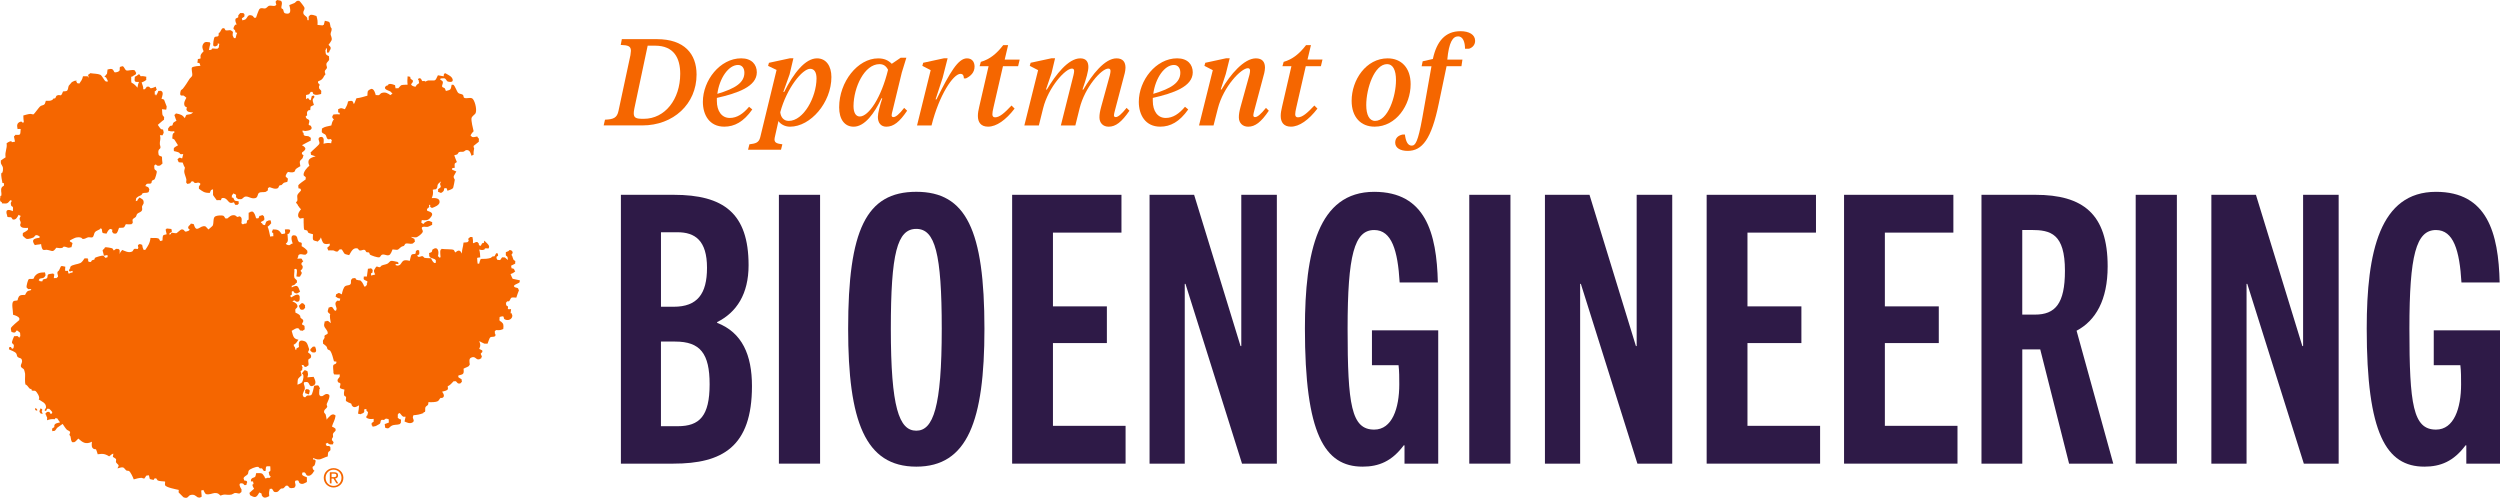 <?xml version="1.0" encoding="utf-8"?>
<!-- Generator: Adobe Adobe Illustrator 28.1.0, SVG Export Plug-In . SVG Version: 6.00 Build 0)  -->
<svg version="1.1" xmlns="http://www.w3.org/2000/svg" xmlns:xlink="http://www.w3.org/1999/xlink" x="0px" y="0px"
	 viewBox="0 0 880.86 175.41" style="enable-background:new 0 0 880.86 175.41;" xml:space="preserve">
<style type="text/css">
	.st0{fill:#F56600;}
	.st1{fill:#2E1A47;}
</style>
<g id="Text">
	<g>
		<g>
			<path class="st0" d="M213.17,42.17c2.9-0.13,4.24-0.56,4.76-3.12l4.2-19.62c0.09-0.56,0.17-1.21,0.17-1.52
				c0-1.65-1-1.99-3.59-2.08l0.39-2.04h12.34c9.7,0,13.99,5.2,13.99,12.47c0,10.39-8.18,17.93-19.1,17.93H212.7L213.17,42.17z
				 M228.2,16.1l-4.68,22.08c-0.17,0.78-0.22,1.39-0.22,1.73c0,1.6,0.82,1.95,3.2,1.95h0.35c7.45,0,12.82-6.89,12.82-15.85
				c0-5.54-2.21-9.92-8.88-9.92H228.2z"/>
			<path class="st0" d="M252.58,34.5v1.04c0,3.64,1.73,6.02,4.55,6.02c2.56,0,4.72-1.47,6.8-3.94l1.13,0.95
				c-3.07,4.37-6.28,6.06-9.87,6.06c-5.2,0-7.54-4.11-7.54-8.75c0-7.58,6.06-15.33,13.51-15.33c3.72,0,5.5,2.21,5.5,4.94
				C266.65,30.52,259.81,32.86,252.58,34.5z M252.75,33.07c6.41-1.91,9.53-3.98,9.53-7.45c0-1.52-0.74-2.73-2.25-2.73
				C256.69,22.9,253.49,27.53,252.75,33.07z"/>
			<path class="st0" d="M276.31,32.38c3.29-6.58,7.41-11.82,11.56-11.82c3.2,0,5.07,2.68,5.07,6.58c0,8.96-7.32,17.5-14.59,17.5
				c-1.86,0-3.38-0.95-4.07-1.99l-1.17,5.2c-0.13,0.52-0.22,1-0.22,1.34c0.04,1.26,1.17,1.43,2.77,1.65l-0.48,1.91h-11.61l0.48-1.91
				c2.04-0.26,3.33-0.48,3.81-2.47l5.76-23.73l-2.99-1.43l0.3-1.08l7.41-1.6h1.21l-1.34,5.67l-2.21,6.19H276.31z M274.92,39.53
				c0.17,1.78,1.21,3.07,2.99,3.07c5.2,0,9.74-8.31,9.79-14.94c0-2.25-0.82-3.42-2.25-3.42C282.72,24.24,277.22,31,274.92,39.53z"/>
			<path class="st0" d="M317.36,20.34h1.99l-1.6,5.2l-3.2,13.21c-0.22,0.82-0.39,1.52-0.39,1.86c0,0.43,0.22,0.65,0.61,0.65
				c0.82,0,2.04-0.95,3.81-3.25l1.04,1c-2.68,3.98-4.81,5.63-7.32,5.63c-1.95,0-2.99-1.39-2.99-3.46c0-1.34,0.78-4.24,1.56-6.54
				h-0.3c-2.42,5.24-5.89,10-9.79,10c-3.16,0-5.11-2.56-5.11-6.84c0-8.96,6.54-17.23,13.73-17.23c2.17,0,3.59,0.69,4.81,1.91
				L317.36,20.34z M312.9,24.59c-0.69-1.34-1.6-1.99-3.03-1.99c-5.28,0-9.09,8.14-9.14,14.77c0,2.21,0.74,3.68,2.21,3.68
				C306.06,41.04,310.52,34.42,312.9,24.59z"/>
			<path class="st0" d="M329.96,35.02c4.76-9.53,7.62-14.46,10.74-14.46c1.91,0,2.68,1.39,2.68,2.9c0,2.08-1.39,3.38-3.03,4.16
				h-0.74c0-0.82-0.22-1.6-1.21-1.6c-2.51,0-7.53,7.49-10.18,18.19h-5.11l4.81-19.49l-2.94-1.52l0.3-1.08l7.4-1.6h1.21l-1.78,6.97
				l-2.47,7.53H329.96z"/>
			<path class="st0" d="M350.05,37.84c-0.26,1.13-0.39,1.82-0.39,2.42c0,0.65,0.26,1.08,0.95,1.08c1.52,0,3.2-1.39,5.8-4.16
				l1.08,1.08c-3.07,4.03-6.41,6.37-9.35,6.37c-2.56,0-3.59-1.6-3.59-3.77c0-1.04,0.17-1.99,0.48-3.29l3.29-14.25h-3.16l0.43-1.52
				c3.16-0.91,5.59-2.9,7.88-5.89h1.73L354,20.99h5.28l-0.56,2.34h-5.33L350.05,37.84z"/>
			<path class="st0" d="M381.71,31.56c3.07-5.24,7.54-11,11.69-11c2.25,0,3.16,1.3,3.16,3.29c0,0.56-0.13,1.39-0.26,1.91
				l-3.42,12.99c-0.22,0.82-0.39,1.52-0.39,1.86c0,0.43,0.22,0.65,0.61,0.65c0.82,0,1.99-0.95,3.85-3.25l1,1
				c-2.73,3.98-4.85,5.63-7.32,5.63c-1.99,0-3.25-1.34-3.25-3.29c0-1.04,0.17-2.12,0.61-3.72l3.07-11.17
				c0.13-0.56,0.22-1.08,0.22-1.43c0-0.56-0.22-0.87-0.78-0.87c-2.43,0-8.27,6.63-10.09,13.94l-1.52,6.11h-5.11l4.46-17.75
				c0.13-0.56,0.22-1.08,0.22-1.43c0-0.56-0.22-0.87-0.78-0.87c-2.34,0-8.31,6.63-10.13,13.94l-1.52,6.11h-5.11l4.85-19.49
				l-2.94-1.52l0.3-1.08l7.41-1.6h1.21l-1.26,5.28l-1.95,5.76h0.3c3.12-5.24,7.58-11,11.78-11c2.17,0,2.86,1.34,2.86,3.03
				c0,1.43-0.69,3.98-2.08,7.97H381.71z"/>
			<path class="st0" d="M406.18,34.5v1.04c0,3.64,1.73,6.02,4.55,6.02c2.55,0,4.72-1.47,6.8-3.94l1.13,0.95
				c-3.08,4.37-6.28,6.06-9.87,6.06c-5.2,0-7.54-4.11-7.54-8.75c0-7.58,6.06-15.33,13.51-15.33c3.72,0,5.5,2.21,5.5,4.94
				C420.25,30.52,413.41,32.86,406.18,34.5z M406.35,33.07c6.41-1.91,9.53-3.98,9.53-7.45c0-1.52-0.74-2.73-2.25-2.73
				C410.29,22.9,407.08,27.53,406.35,33.07z"/>
			<path class="st0" d="M431.9,26.06l-1.78,5.46h0.3c3.03-5.24,7.92-10.96,12.08-10.96c2.29,0,3.21,1.3,3.21,3.29
				c0,0.56-0.13,1.34-0.26,1.91l-3.46,12.99c-0.22,0.82-0.39,1.52-0.39,1.86c0,0.43,0.22,0.65,0.61,0.65c0.82,0,1.99-0.95,3.85-3.25
				l1,1c-2.68,3.98-4.81,5.63-7.27,5.63c-1.99,0-3.29-1.34-3.29-3.29c0-1.04,0.17-2.12,0.61-3.72l3.12-11.26
				c0.13-0.56,0.22-1.08,0.22-1.43c0-0.61-0.22-0.91-0.78-0.91c-2.34,0-8.58,6.41-10.57,14.2l-1.52,5.98h-5.11l4.85-19.49
				l-2.95-1.52l0.3-1.08l7.4-1.6h1.21L431.9,26.06z"/>
			<path class="st0" d="M456.75,37.84c-0.26,1.13-0.39,1.82-0.39,2.42c0,0.65,0.26,1.08,0.95,1.08c1.52,0,3.2-1.39,5.8-4.16
				l1.08,1.08c-3.08,4.03-6.41,6.37-9.35,6.37c-2.55,0-3.59-1.6-3.59-3.77c0-1.04,0.17-1.99,0.48-3.29l3.29-14.25h-3.16l0.43-1.52
				c3.16-0.91,5.59-2.9,7.88-5.89h1.73l-1.21,5.07h5.28l-0.56,2.34h-5.33L456.75,37.84z"/>
			<path class="st0" d="M476.24,35.54c0-7.45,5.15-14.98,12.69-14.98c4.81,0,8.1,3.33,8.1,9.09c0,7.45-5.15,14.98-12.69,14.98
				C479.53,44.64,476.24,41.3,476.24,35.54z M491.87,28.22c0-3.51-1.08-5.63-3.12-5.63c-4.5,0-7.36,8.57-7.36,14.42
				c0,3.46,1.08,5.59,3.12,5.59C489.01,42.6,491.87,34.03,491.87,28.22z"/>
			<path class="st0" d="M501.27,21.6l3.59-0.82c1.34-6.19,4.33-9.79,9.74-9.79c3.03,0,5.15,1.21,5.15,3.38
				c0,1.34-0.82,2.38-2.17,2.81h-1.39c0-2.38-0.74-4.37-2.43-4.37c-1.86,0-3.25,2.04-3.81,8.18h5.33l-0.35,2.34h-5.24l-2.73,13.08
				c-2.6,12.65-5.85,16.76-11,16.76c-2.6,0-4.37-1.08-4.37-2.9s1.3-2.6,2.6-2.86h0.82c0.3,2.38,1,3.9,2.38,3.9
				c1.3,0,2.21-1.21,3.77-9.87l3.21-18.1h-3.46L501.27,21.6z"/>
		</g>
	</g>
	<g>
		<path class="st1" d="M218.77,163.36V68.64h18.6c17.55,0,26.39,6.46,26.39,24.8c0,10.16-4.22,16.62-11.08,20.05v0.26
			c8.84,3.43,12.27,11.35,12.27,22.3c0,21.37-10.42,27.31-27.7,27.31H218.77z M237.37,108.08c8.31,0,11.74-4.49,11.74-13.72
			c0-9.63-4.22-12.53-10.42-12.53h-5.8v26.25H237.37z M238.82,150.17c7.65,0,11.21-3.56,11.21-14.78c0-10.82-3.3-15.04-12.14-15.04
			h-5.01v29.82H238.82z"/>
		<path class="st1" d="M274.44,163.36V68.64h14.51v94.72H274.44z"/>
		<path class="st1" d="M298.84,115.87c0-34.83,6.33-48.29,24.01-48.29c17.55,0,24.01,13.46,24.01,48.29
			c0,32.45-5.94,48.55-24.01,48.55C304.78,164.42,298.84,148.32,298.84,115.87z M331.82,115.87c0-26.65-2.37-35.22-8.97-35.22
			c-6.73,0-8.97,8.58-8.97,35.22c0,27.71,2.9,35.88,8.97,35.88C328.79,151.75,331.82,143.57,331.82,115.87z"/>
		<path class="st1" d="M356.62,163.36V68.64h38.52v13.32H371v25.99h19v12.93h-19v29.16h25.59v13.32H356.62z"/>
		<path class="st1" d="M437.62,163.36l-19.92-63.33h-0.26v63.33h-12.4V68.64h15.7l16.36,53.3h0.26v-53.3h12.53v94.72H437.62z"/>
		<path class="st1" d="M494.87,163.36v-6.46h-0.26c-4.22,5.67-8.84,7.52-14.51,7.52c-13.46,0-20.32-11.61-20.32-48.68
			c0-27.04,4.62-48.15,24.41-48.15c18.07,0,22.03,14.51,22.43,31.93h-13.46c-0.66-11.21-2.77-18.47-8.97-18.47
			c-6.99,0-9.37,8.84-9.37,34.7c0,26.91,1.32,35.62,9.37,35.62c6.33,0,8.84-7.52,8.84-15.96c0-2.11,0-4.75-0.26-6.73h-9.37V116.4
			h23.35v46.97H494.87z"/>
		<path class="st1" d="M517.69,163.36V68.64h14.51v94.72H517.69z"/>
		<path class="st1" d="M576.93,163.36l-19.92-63.33h-0.26v63.33h-12.4V68.64h15.7l16.36,53.3h0.26v-53.3h12.53v94.72H576.93z"/>
		<path class="st1" d="M601.33,163.36V68.64h38.52v13.32h-24.14v25.99h19v12.93h-19v29.16h25.59v13.32H601.33z"/>
		<path class="st1" d="M649.74,163.36V68.64h38.52v13.32h-24.14v25.99h19v12.93h-19v29.16h25.59v13.32H649.74z"/>
		<path class="st1" d="M729.03,163.36l-10.16-40.24h-6.33v40.24h-14.38V68.64h19c16.75,0,25.46,6.73,25.46,25.2
			c0,11.87-4.22,19.13-10.95,22.69l12.93,46.83H729.03z M717.02,110.85c7.12,0,10.55-3.83,10.55-15.44
			c0-13.06-5.01-14.38-11.87-14.38h-3.17v29.82H717.02z"/>
		<path class="st1" d="M752.5,163.36V68.64h14.51v94.72H752.5z"/>
		<path class="st1" d="M811.74,163.36l-19.92-63.33h-0.26v63.33h-12.4V68.64h15.7l16.36,53.3h0.26v-53.3h12.53v94.72H811.74z"/>
		<path class="st1" d="M868.99,163.36v-6.46h-0.26c-4.22,5.67-8.84,7.52-14.51,7.52c-13.46,0-20.32-11.61-20.32-48.68
			c0-27.04,4.62-48.15,24.41-48.15c18.07,0,22.03,14.51,22.43,31.93h-13.46c-0.66-11.21-2.77-18.47-8.97-18.47
			c-6.99,0-9.37,8.84-9.37,34.7c0,26.91,1.32,35.62,9.37,35.62c6.33,0,8.84-7.52,8.84-15.96c0-2.11,0-4.75-0.26-6.73h-9.37V116.4
			h23.35v46.97H868.99z"/>
	</g>
</g>
<g id="Academic_Seal">
</g>
<g id="Paw">
	<g id="Paw_x5F_RGB_x5F__x5F_Orange_1_">
		<g>
			<g>
				<path class="st0" d="M14.3,143.86c0.03,0.1,0.52,0.26,0.55,0.37c0.1,0.33-0.01,0.46-0.18,0.55c0,0,0.31,0.89,0.37,1.1
					c-0.27-0.19-0.41-0.09-0.74-0.18c-0.05-0.24-0.35-0.41-0.37-0.55C13.83,144.63,14.24,144.19,14.3,143.86 M12.64,143.86
					c0.27,0.07,1.01,1.04,0,0.74C12.39,144.53,12.13,143.72,12.64,143.86 M105.85,142.76c0.01,0.06-0.14,0.64-0.18,0.92
					c1.25,0.98,3.23,2.23,2.03-0.74C106.91,142.83,106.55,142.86,105.85,142.76 M110.64,141.65c-0.72,0.69-1.22,1.4-1.84,2.21
					c0-0.01,0.37-0.37,0.37-0.37c0.66-0.22,1.15-0.33,2.21-0.37c-0.1-0.59-0.12-0.79-0.18-1.47
					C111.16,141.65,110.64,141.66,110.64,141.65 M107.51,137.42c0.08,0.32,0,0.77,0,1.11c1.82,0.46,1.15,0.93,1.66-0.92
					c-0.17-0.13-0.31-0.12-0.37-0.37c-0.31-0.09-0.5-0.03-0.74-0.18C108.02,137.15,107.62,137.33,107.51,137.42 M109.35,123.05
					c0.06,0.08,0,0.46,0,0.55c0.2,0.09,0.56,0.51,0.74,0.55c1.97,0.44,1.17-1.42,0.92-2.03c-0.16,0-0.6,0.07-0.74,0
					C110.04,122.42,109.57,122.74,109.35,123.05 M105.3,107.76c0.31,0.67,0.3,1.74,1.66,1.29c0.13-0.05,0.35-0.46,0.55-0.55
					c0-0.26-0.09-0.68,0-0.92c-0.17-0.13-0.61-0.68-0.74-0.74c-0.2-0.08-0.37,0.11-0.55,0C105.96,107.14,105.56,107.44,105.3,107.76
					 M130.9,99.1c0.56,1.03,1.1,1.69,1.29,3.13c0.18,0.03,0.46,0.35,0.55,0.37c1.03,0.19,1.69-0.55,2.21,0.74
					c0.31,0.77-0.05,2.18,0.92,1.66c0.28-0.15,0.32-1.67,0.37-2.03c-1.27-0.33-2.16-0.88-2.95-1.66c0.05-0.14,0.19-0.54,0.18-0.55
					C133.32,100.54,131.27,99.33,130.9,99.1 M95.16,95.97v0.37c-0.02-0.09-0.24,0.66-0.18,0.92c0.06,0.3,0.54,0.92,0.74,1.29h0.37
					c0.1,0.09,0.24,0.51,0.37,0.55c0.2,0.07,0.54-0.09,0.74,0c0.05-0.11,0.55-0.74,0.55-0.74c0.06-0.45-0.33-0.38-0.37-0.55
					c-0.12-0.45,0.22-0.71,0.18-0.92C97.49,96.54,96.03,95.57,95.16,95.97 M164.43,91.92c-0.1,0.2-0.51,0.41-0.55,0.55
					c-0.16,0.46-0.13,1.12-0.18,1.47c-0.63,0.21-1.26,0.49-1.84,0.74c0.47,0.75,0.69,1.42,1.47,1.84c3.33,1.8,1.67-2.83,1.47-4.61
					H164.43z M102.16,89.89c-0.05,0.14-0.44,0.46-0.55,0.55c0.42,0.85,0.58,1.92,1.84,1.47c0.36-0.13,0.31-0.55,0.55-0.74
					c-0.18-0.12-0.36,0.08-0.55,0c-0.44-0.17-0.5-1.15-0.92-1.29H102.16z M104.19,87.5c-0.09,0.24-0.33,0.25-0.55,0.37
					c0.16,0.41,0.11,0.74,0.18,1.11c0.3,0.03,0.18,0.22,0.37,0.37c0.09-0.08,0.61,0,0.74,0c-0.1-0.75-0.09-1.16-0.18-1.84
					C104.71,87.5,104.19,87.5,104.19,87.5 M164.98,84.18c-0.01,0.01,0.13,0.53,0.18,0.74c-0.2,0.04-0.29,0.34-0.37,0.37
					c-0.48,0.16-1.12,0.12-1.47,0.18c-0.14,1.72-0.63,2.5-0.55,3.87c-0.74-1.38-1.26-1.27-2.39-0.37c-0.18-0.22-0.31-0.79-0.55-0.92
					c-0.59-0.33-3.22-0.16-4.24-0.37c-0.04,0.2-0.34,0.29-0.37,0.37c-0.24,0.67,0,1.85,0,2.58c-0.03,0.01-0.37,0.18-0.37,0.18
					c-0.13-0.28-0.35-0.37-0.55-0.55c0.48-1.58,0.05-3.68-1.84-2.39c-0.24,0.15-0.17,0.73-0.37,0.92c-0.18,0.17-0.73,0.28-0.92,0.37
					c0.13,0.51-0.05,0.86,0.18,1.29c0.36,0.65,1.95,0.55,2.21,1.29c0.11,0.31-0.12,0.6,0,0.92c-0.06,0-0.51-0.04-0.55,0
					c-0.58-0.52-0.78-0.86-1.11-1.66c-0.62-0.09-1.65,0.03-2.39-0.18c-0.06-0.02-0.44-0.54-0.55-0.55c-0.7-0.12-0.94,0.43-1.66,0.18
					c-0.08-0.03-0.18-0.33-0.37-0.37c0.97-0.55,0.89-0.46,0.74-1.84l-0.55-0.18c-0.15,0.22-0.43,0.18-0.55,0.37
					c-0.11,0.16-0.05,0.81-0.18,0.92c-0.44,0.35-1.09-0.07-1.47,0.55c-0.16,0.25-0.48,1.74-0.55,2.03
					c-3.56-1.05-2.24,1.65-4.42,1.66c0,0-0.46-0.17-0.55-0.18v-0.37c0.25-0.09,0.66,0,0.92,0c-0.09-0.06,0.16-0.32,0.18-0.37
					c-0.18-0.15-0.28-0.1-0.37-0.37c-0.74-0.14-1.86-0.47-2.39-0.37c-0.35,0.06-0.82,0.75-1.11,0.92c-0.69,0.4-1.43,0.37-2.21,0.74
					c-0.14,0.06-0.37,0.51-0.55,0.55c-0.62,0.11-0.77-0.36-1.29-0.18c-0.06,0.02-0.32,0.48-0.37,0.55c-0.66,0.84-0.51,1.24,0,2.21
					c-0.43,0.1-0.84,0.2-1.47,0.37c0.09-0.2-0.07-0.54,0-0.74c0.02-0.06,0.48-0.32,0.55-0.37c-0.12-0.32,0.11-0.61,0-0.92
					c-0.04-0.11-0.47-0.37-0.55-0.55c-0.37,0.16-0.79,0.12-1.1,0.18c-0.09,0.74-0.29,2.02-0.37,2.76c-0.57,0-0.52-0.08-1.11,0
					c0.09,0.26-0.1,0.66,0,0.92c0.1,0.29,1,0.57,1.29,0.74c-0.01,0.03-0.07,1.03-0.18,0.74c-0.12,0.19,0.07,0.34,0,0.55
					c-0.04,0.1-0.45,0.38-0.55,0.55h-0.37c-0.28-0.59-0.4-1.02-0.74-1.47c-0.83-1.1-0.68-0.45-2.03-0.92
					c-0.06-0.02-0.32-0.54-0.37-0.55c-0.32-0.11-0.61,0.11-0.92,0c-0.1,0.2-0.51,0.42-0.55,0.55c-0.18,0.53,0.04,1.07-0.18,1.47
					c-0.37,0.64-1.25,0.39-1.84,0.74c-0.72,0.41-1.09,2.03-1.29,2.95c-1.47-0.69-0.57-0.69-2.03,0c0.06,0.32-0.09,0.42-0.18,0.74
					c0.77,0.55,0.78,0.6,1.66,0.74c-0.06,0.02-0.04,0.67-0.18,0.74c-0.22,0.09-0.68,0-0.92,0c-0.1,0.21-0.51,0.54-0.55,0.74
					c-0.17,0.74,0.33,1.51,0.37,2.03c0.02,0.37-0.2,0.55-0.18,0.74h-0.37c-0.39-0.13-0.73-1.18-1.11-1.29
					c-0.59-0.17-0.65,0.2-1.11,0.18c-0.47,1.59-0.6,1.46,0.55,2.39c-0.37,0.33,0.08,2.41,0.19,3.13c-0.28-0.27-0.64-0.47-0.92-0.74
					c0.38,0-1.01-0.15-0.55,0c-0.21,0.18-0.53,0-0.74,0.18v0.37c-0.58,1.66,0.52,1.86,1.1,3.32c-0.06,0.06,0.03,0.47,0,0.55
					c-0.09,0.22-0.98,0.48-1.1,0.74c-0.09,0.17,0.03,0.55,0,0.74c-0.03,0.17-0.54,0.86-0.55,0.92c-0.09,0.35,0.08,0.75,0,1.11
					c0.33,0.29,1.04,0.74,1.29,1.11c0.2,0.3,0.13,0.68,0.37,0.92c0.26,0.26,0.7,0.25,0.92,0.55c0.55,0.75,1.02,2.66,1.29,3.68
					c0.27,0.06,0.65,0.02,0.92,0.18c-0.08,0.07-0.13,0.47-0.18,0.55c-0.17,0.24-0.79,0.32-0.92,0.55c-0.33,0.57,0.06,2.01,0,2.95
					c0.34,0.14,0.09,0.01,0.18,0.37c0.74,0.02,1.15,0.13,2.03,0c-0.08,0.2,0.05,0.52,0,0.74c-0.16,0.58-1.24,1.01-0.55,2.03
					c0.1,0.15,0.69,0.2,0.74,0.37c0.26,0.88-0.62,1.36,0.18,1.84c0.22,0.13,1.02,0.32,1.29,0.37c-0.07,0.66-0.38,1.53,0,2.21
					c0.06,0.11,0.52,0.25,0.55,0.37c0.12,0.43-0.17,1.06,0,1.47c0.04,0.1,0.27,0.09,0.37,0.19c0.49,0.44,0.97,0.37,1.47,0.74
					c0.18,0.13,0.05,0.34,0.18,0.55c0.72,1.17,1.7,0.51,2.58,0c-0.1,1.28-0.15,1.76-0.37,2.95c0.13,0.03,1.11,0.27,0.92,0.18
					c0.51-0.33,1.09-0.22,1.29-0.92c0.05-0.2-0.1-0.57,0-0.74c0.09-0.17,0.67-0.07,0.74-0.18c0.07,0.15-0.04,0.4,0,0.55
					c0.03,0.12,0.54,0.5,0.55,0.55c0.06,0.29-0.25,1.06-0.18,1.11c-0.12,0.03-0.34,0.31-0.37,0.37c0.03,0.03,0,0.5,0,0.55
					c0.91,0.4,1.16,0.52,2.58,0.37c0,0.11-0.07,0.87,0,0.92c-0.15,0.22-0.52,0.37-0.74,0.55c0.06,0.17,0,0.55,0,0.74
					c0.27,0.1,0.24,0.3,0.37,0.55c1.01-0.19,1.07-0.17,1.66-0.55c0.17-0.12,0.8-0.39,0.92-0.55c0.32-0.47,0.07-1.01,0.55-1.29
					c0.23-0.14,0.65,0.07,0.92,0l0.37-0.37c0.96-0.22,0.61,0.07,1.29,0.18c-0.1,0.3,0,0.78,0,1.11c-0.51,0.18-1.05,0.37-1.47,0.55
					c0.03,0.3,0.18,1.29,0.18,1.29c0.29,0.04,0.58,0.29,1.1,0.18c0.25-0.05,0.67-0.59,0.92-0.74c1.15-0.73,1.81-0.29,3.13-0.74
					c0.07-0.03,0.17-0.33,0.37-0.37c-0.08-0.41,0.17-0.93,0-1.29h-0.18c-0.33,0-0.67-0.42-0.92-0.55c0-0.34,0.07-0.78,0-1.1
					c0.17-0.14,0.26-0.55,0.55-0.55h0.18c0.35,0.33,0.78,1.15,1.29,1.29c0.21,0.05,0.53-0.08,0.74,0c-0.22,0.67-0.15,0.93-0.37,1.66
					c0.66,0.29,1.77,0.9,2.76,0.37c0.89-0.49,0.27-1.2,0.18-1.66c-0.08-0.48,0.21-0.68,0.18-0.92c1.23-0.07,2.27-0.26,3.5-0.74
					c0.06-0.03,0.13-0.36,0.18-0.37h0.37c0.27-0.45-0.02-1.06,0.18-1.66c0.13-0.4,0.75-0.6,0.92-0.92c0.19-0.37,0.02-0.56,0.18-0.92
					c0.79,0.03,2.48,0.11,3.32-0.37c0.37-0.22,0.57-0.85,0.92-1.1c0.16-0.13,0.36,0.07,0.55,0c1.2-0.47,0.39-1.66,0-2.21
					c0.64-0.17,1.83-0.35,2.03-0.92c0.1-0.3-0.14-0.85,0-1.1h0.18c0.74-0.37,1.26-1.11,1.84-1.66c0.19,0.09,0.53-0.08,0.74,0
					c0.45,0.16,0.55,1.1,1.66,0.74c0.13-0.05,0.35-0.46,0.55-0.55c-0.17-0.28-0.01-0.68-0.18-0.92c-0.09-0.12-1.02-0.51-1.11-0.74
					c-0.08-0.2,0.12-0.37,0-0.55c1.73-0.45,2.06-0.37,1.84-2.39c0.62-0.39,1.23-0.49,1.84-0.92c0.19-0.14,0.15-0.41,0.37-0.55
					c-0.13-0.86-0.36-2.01,0.37-2.39c1.35-0.72,1.77,0.43,2.39,0.55c0.77,0.15,0.86-0.29,1.29-0.37c-0.05-0.44,0.22-0.3,0.18-0.74
					c-0.02-0.17-0.41-0.59-0.37-0.92c0.01-0.09,0.54-0.52,0.55-0.55c0.08-0.22-0.1-0.35,0-0.55c-0.29-0.14-0.79-0.38-1.1-0.55
					c0.54-1.16,0.47-1.56,0-2.76c0.6,0.33,1.19,0.65,1.84,0.92c-0.05,0.01,0.93,0.02,1.1,0c0.14-0.32,0.7-2.06,0.92-2.21
					c0.47-0.34,1.16-0.07,1.66-0.37c0.39-0.24,0.16-1.04,0-0.92c0.08-0.3-0.1-0.64,0-0.92c0.02-0.08,0.33-0.18,0.37-0.37
					c1.45,0.11,1.67,0,2.58-0.37c0.15-1.32,0.16-1.88-0.74-2.58c-0.09-0.07-0.52-0.26-0.55-0.37c-0.14-0.4,0.06-0.87,0-1.29
					c0.29-0.09,0.3,0.15,0.37-0.19c0.3,0.13,0.61-0.14,0.92,0c0.24,0.1,0.16,0.78,0.37,0.92c1.08,0.74,2.46,0.23,2.76-0.74
					c0.22-0.71-0.1-0.7-0.18-1.29h-0.37l0.18-1.47c-0.66,0.05-0.76,0.03-1.1,0c-0.12-0.32,0.11-0.61,0-0.92
					c-0.05-0.12-0.48-0.26-0.55-0.37c-0.2-0.32-0.02-0.57-0.18-0.92c0.2-0.11,0.33-0.5,0.55-0.55c0.12-0.04,0.43,0.08,0.55,0
					c0.34-0.25,0.54-1.16,0.92-1.29c0.41-0.16,1.21,0.02,1.66,0c0.29-1,0.62-1.79,0.92-2.58c-0.14-0.09-0.2-0.64-0.37-0.74
					c-0.36-0.21-0.83-0.19-1.11-0.37c-1.08-0.69,1.21-1.23,1.66-1.66c0.17-0.17,0-0.56,0.18-0.74c-0.2-0.05-2.5-0.51-2.58-0.55
					c-0.1-0.06-0.63-1.44-0.74-1.66c0.92-0.3,1.04-0.5,1.66-0.92c-0.27-0.24-0.25-0.7-0.55-0.92c-0.26-0.2-0.42-0.09-0.74-0.18
					c0.01-0.03-0.14-0.67-0.18-0.92c0.58-0.27,0.99-0.46,1.47-0.74c-0.1-0.27,0.09-0.66,0-0.92c-0.05-0.12-0.48-0.26-0.55-0.37
					c-0.25-0.4-0.4-1.1-0.55-1.47c-0.1,0.31-0.18-0.55-0.18-0.55c0.79-0.46,0.21-1.54-0.74-1.47l-0.37,0.37
					c-0.35,0.17-0.61,0.23-0.92,0.37c-0.01,0.03-0.02,1.2,0,1.11c0.11,0.23,0.47,0.37,0.55,0.55c0.18,0.39,0.07,0.76,0.18,1.1
					c-0.41-0.36-0.73-0.55-1.1-0.92c-0.32,0.11-0.61-0.12-0.92,0c-0.23,0.08-0.51,0.84-0.74,0.92c-0.32,0.11-0.61-0.12-0.92,0
					c-0.02-0.04-0.18-0.37-0.18-0.37c-0.09,0.28-0.18-0.7-0.18-0.74c0.04-0.04,0.54-0.33,0.55-0.37c0.13-0.47-0.22-0.7-0.18-0.92
					h-0.37c-0.25,0.08-0.48,0.93-0.74,1.11c-0.13,0.08-0.43-0.04-0.55,0c-0.13,0.03-0.6,0.51-0.74,0.55
					c-1.11,0.35-2.11,0.37-3.5,0.37c-0.33,0.68-0.31,0.66-0.55,1.66c-0.03,0-0.55-0.01-0.55,0c-0.04-0.44-0.18-1.32-0.18-2.03
					c0.41-0.14,0.57-0.09,1.1-0.18c-0.06-0.83-0.06-1.82-0.37-2.76c0.87,0.16,0.96,0.28,1.84,0l0.18-0.37c0.32-0.13,0.95,0,1.29,0
					c-0.03-0.17,0.25-0.36,0.18-0.74c-0.14-0.77-1.21-1.47-1.66-2.03c-0.2,0.27,0.01,0.46-0.18,0.74c-0.14,0.2-0.36,0.03-0.55,0.18
					c-0.22,0.16-0.38,0.7-0.55,0.92c-0.04-0.05-0.5-0.13-0.55-0.18c-0.16-0.16-0.12-0.49-0.18-0.74c-0.2-0.04-0.29-0.35-0.37-0.37
					c-0.69-0.24-1.06,0.24-1.47,0.37l-0.18-0.18c0.06-1.11-0.06-1.25-0.18-2.03c-0.14,0-0.62,0.07-0.74,0
					C165.57,83.68,165.08,83.88,164.98,84.18 M87.61,74.97c0.01,0.1,0,2.39,0,2.39c-0.09,0.14-0.47,0.22-0.55,0.37
					c-0.08,0.12-0.09,0.84-0.18,0.92c-0.28,0.22-0.46,0.1-0.92,0.18c0.23,0.12-0.44,0.22-0.55,0.18c-0.09-0.03-0.18-0.31-0.37-0.37
					c0.13-0.97,0.37-2.04-0.55-2.39c-0.37-0.14-0.43,0.26-0.92,0.18c-0.15-0.03-0.59-0.52-0.74-0.55c-1.46-0.32-2.08,0.66-2.76,1.11
					c-0.18-0.12-0.36,0.07-0.55,0c-0.28-0.11-0.48-0.8-0.74-0.92c-0.65-0.31-2.28-0.18-2.95,0.18c-0.88,0.47-0.41,2.45-0.92,3.32
					c-0.08,0.13-1.27,1.09-1.47,1.29c-0.21-0.2-0.9-1.05-1.1-1.11c-1.92-0.55-3.1,2.74-4.05-0.74c-0.1-0.01-0.71-0.28-1.11-0.18
					l-0.18,0.37c-0.61,0.39-1.12,1.19-0.18,1.66c0.16,0.07-0.26,0.2-0.18,0.37c-0.4,0.1-0.89,0.44-1.29,0.37
					c-0.47-0.1-0.42-0.91-1.47-0.74c-0.26,0.04-1.54,1.26-1.66,1.29c-0.41,0.09-1.27-0.12-1.84-0.18l-0.18,0.55
					c-1.46,0.38,0.12-0.75,0.37-0.92c-0.05-0.28-0.2-0.86-0.18-0.92c-0.74-0.11-0.96-0.08-1.66-0.18c-0.05,0.24-0.22,0.25-0.37,0.37
					c0.19,0.75,0.18,1.07,0.37,1.66c-0.47,0.21-1.09,0.11-1.29,0.55c-0.18,0.36-0.16,1.39-0.18,1.66c-0.37-0.11-0.37,0.29-0.74,0.18
					c-0.24-0.07-0.38-0.82-0.74-0.92c-0.96-0.29-1.83-0.06-2.76-0.18c-0.15,1.85-1.01,3.05-1.84,4.24c-0.09-0.06-0.47,0-0.55,0
					c-0.38-0.82-0.33-0.66-0.55-1.84c-0.31-0.09-0.29,0.14-0.37-0.18c-0.19,0.1-0.54-0.07-0.74,0c-0.09,0.02-0.18,0.3-0.37,0.37
					c0,0.01,0.02,0.86,0.18,0.55c-0.05,0.18-0.18,0.74-0.18,0.74c-0.43,0.06-0.89-0.14-1.29,0c-0.26,0.09-0.48,0.81-0.74,0.92
					c-1.35,0.59-2.52-0.19-3.5-0.55c-0.39,0.53-0.67,0.63-0.92,1.47c0.01-0.14,0.07-1.24,0-1.47c-0.03-0.11-0.34-0.14-0.37-0.37
					c-0.26,0.09-0.66-0.1-0.92,0c-0.14,0.05-0.48,0.41-0.74,0.55c-0.18-0.12-0.37-0.64-0.55-0.74c-0.27-0.14-2.18-0.49-2.58-0.37
					c-0.03,0.01-0.15,0.33-0.18,0.37c-1.08,0.94-0.52,0.72-0.37,1.84l0.18,0.74c0,0,0.86-0.02,0.55-0.18c0.21,0,0.52,0.01,0.74,0
					c0,0.06-0.03,0.73,0,0.74c-0.44-0.09-0.31,0.26-0.74,0.18c-0.15-0.03-0.59-0.71-0.74-0.74c-0.57-0.12-2.54,0.5-2.95,0.74
					c-0.18,0.1-0.05,0.42-0.18,0.55c-0.22,0.21-0.63,0.18-0.92,0.37c-0.12,0.07-0.25,0.51-0.37,0.55c-0.11,0.04-0.45-0.06-0.55,0
					c-0.13-0.34-0.28,0.01-0.37-0.18c-0.07-0.15,0-0.58,0-0.74c-0.32-0.08-0.1-0.07-0.18-0.37c-0.32,0-0.81,0.09-1.1,0
					c-0.41,0.57-0.86,1.34-1.47,1.66c-0.89,0.45-2.99,0.56-3.5,1.29c-0.2,0.27,0.01,0.46-0.18,0.74c-0.32-0.11-0.14,0.21-0.18,0.37
					c-0.47-0.14,0,0.55,0,0.55c0.48,0.14,0.6-0.2,1.11-0.18c0,0.02-0.01,0.55,0,0.55c-0.46,0.13-0.41,0.06-0.92,0.18
					c0.28,0.19-0.52,0.17-0.55,0.18l-0.18-0.92c-0.13-0.07-0.87,0.1-0.92,0c-0.16-0.31,0-1.12,0-1.47
					c-1.97-0.44-1.34-0.32-2.21,1.29c-0.03,0.06-0.55,0.54-0.55,0.55c-0.15,0.66,0.27,1.24,0.18,1.66c-0.05,0.2-0.49,0.37-0.55,0.55
					c-0.22-0.1-0.67,0-0.92,0c0.03-0.52,0.08-0.73,0.18-1.29c-0.16-0.13-0.33-0.11-0.37-0.37c-0.35,0.02-1.29,0.18-1.29,0.18
					c-0.01,0.01-0.52,0.15-0.55,0.18c-0.26,0.25-0.11,1.03-0.37,1.29c-0.37,0.36-1.09,0.22-1.47,0.55c-0.13,0.1,0,0.47-0.18,0.55
					c-0.26,0.1-0.67-0.1-0.92,0c0.19-0.09-0.37-0.37-0.37-0.37c0.03-0.06,0.37-0.55,0.37-0.55c0.66-0.2,1.3-0.1,1.66-0.55
					c0.03-0.05,0.37-0.55,0.37-0.55c0.06-0.28-0.18-1.11-0.18-1.11c-1.74,0-2.75,0.21-3.68,1.47c-0.16,0.2-0.16,0.64-0.37,0.74
					c-0.56,0.25-1.21-0.08-1.66,0.19c-0.24,0.13-0.93,2.33-0.74,2.95c0.04,0.13,0.46,0.36,0.55,0.55c0.33,0,0.77-0.08,1.11,0
					c-0.02,0.03-0.22,0.36-0.18,0.37c-1.41,0.25-1.46,0.56-2.03,1.66c-1.84,0-2.12,0.15-2.58,1.47v0.37
					c-0.37,0.3-1.08,0.09-1.47,0.37c-0.9,0.63-0.18,3.21-0.18,4.79c0.8,0.22,1.94,0.59,2.21,1.29c0.07,0.2-0.12,0.37,0,0.55
					c-0.43,0.3-2.87,2.46-2.95,2.76c-0.17,0.59,0.13,0.97,0.18,1.47c0.24-0.01,0.61,0.28,1.11,0.19c0.39-0.08,0.48-0.57,0.74-0.74
					c0.01,0,0.82,0.29,0.55,0.37c0.11,0.09,0.49,0.24,0.55,0.37c0.21,0.41,0.04,0.73,0.18,1.29c-0.25,0.05-0.27,0.35-0.37,0.55
					c-0.2-0.1-0.42-0.51-0.55-0.55c-0.39-0.13-0.89,0.06-1.29,0c-0.2,0.6-0.83,1.7-0.74,2.39c0.01,0.11,0.52,0.47,0.55,0.55
					c0.28,0.62-0.05,0.63,0,1.29c-0.24-0.12-0.15,0.28-0.55,0.18c-0.05-0.01-0.21-0.33-0.37-0.37c0.73-0.28-1.03-0.28-0.55-0.18
					l-0.18,0.74c0.74,0.45,2.08,0.77,2.58,1.47c0.28,0.39,0.19,0.99,0.55,1.29c0.58,0.48,1.29,0.2,1.47,1.1
					c0.21,1.05-0.52,1.36-0.37,2.21c0.08,0.47,0.92,0.73,1.11,1.1c0.14,0.29,0.35,1.32,0.37,1.47c0.07,0.83-0.21,2.89,0.18,3.87
					h0.18c0.55,0.28,0.96,1.29,1.47,1.47h0.37c0.09,0.08,0.06,0.48,0.18,0.55c0.41,0.21,0.86-0.05,1.29,0.18
					c0.34,0.19,1.83,2.29,1.11,2.95c0.92,0.72,2.77,1.19,2.58,2.95c-0.01,0-0.48,0.76-0.55,0.92c0.23-0.12,0.14,0.28,0.55,0.18
					c0.2-0.05,0.25-0.54,0.37-0.74c0.14,0,0.61,0.07,0.74,0c0.39,0.37,1.88,1.5,0.55,1.84c-0.13-0.16-0.37-0.67-0.55-0.74
					c-0.21-0.08-0.55,0.09-0.74,0c-0.09,0.18-0.41,0.43-0.55,0.55c0,0,0,0.67,0.18,0.37c0.13,0.42,0.08,0.3,0.18,0.74
					c0.37-0.17,0.18,1.29,0.18,1.29c1.11-0.36,1.51-0.46,2.76-0.37c0.03-0.06,0.15-0.36,0.18-0.37c0.17-0.05,0.9,0.14,0.74,0.19
					c0.28,0.47,0.6,0.87,0.92,1.29c-0.85,0.25-1.83,0.28-2.03,1.11c-0.03,0.09,0.05,0.47,0,0.55c-0.12,0.18-0.67,0.34-0.74,0.55
					c-0.1,0.26,0.09,0.66,0,0.92c0.33-0.16,0.62-0.02,0.92-0.18c0.34-0.2,0.6-0.86,0.92-1.11c0.62-0.51,1.23-0.78,1.84-1.29
					c0.43,0.62,0.93,1.49,1.47,2.03c0.22,0.22,0.98,0.45,1.11,0.74c0.21,0.53-0.22,0.68-0.18,1.1l0.37,0.55
					c0.27,1.35,0.07,1.01,0.55,2.03c0.2-0.08,0.52,0.05,0.74,0c0.51-0.14,1.07-0.96,1.47-1.29c1.39,1.26,2.56,2.26,4.79,1.11
					c-0.12,1.09-0.24,2.18,0.74,2.58c0.29,0.12,0.56-0.05,0.74,0.18c0.13,0.17,0.47,1.45,0.55,1.66c2.09-0.31,2.64-0.06,4.05,0.74
					c0.28-0.18,1.04-1,1.47-0.92c0,0-0.14,0.89-0.18,1.1c0.13,0.09,1.03,0.6,1.1,0.74c0.15,0.29-0.07,0.78,0,1.11
					c0.07,0.32,0.88,0.9,0.92,1.11c0.07,0.43-0.27,0.68-0.37,1.11c0.51-0.11,1.28-0.46,1.84-0.37c0.52,0.08,0.91,0.87,1.29,1.11
					c0.29,0.18,0.59-0.01,0.92,0.18c0.5,0.29,1.43,2.22,1.66,2.95c0.7-0.23,1.97-0.55,2.76-0.55c0.23-0.01,0.63,0.37,1.11,0.18
					v-0.18c0.3-0.16,0.33-0.59,0.55-0.74c0.3-0.21,0.57,0,0.92-0.18c0.55,1.83-0.17,1.16,1.66,1.66c0.04-0.06,0.29-0.53,0.37-0.55
					c0.21-0.09,0.35,0.1,0.55,0c0.16,0.13,0.37,0.64,0.55,0.74c0.51,0.28,2,0.3,2.58,0.37c0.06,0.41-0.14,0.89,0,1.29
					c0.28,0.78,3.7,1.42,4.79,1.66c0.08,0.32-0.09,0.59,0,0.92c0.01,0.03,1.61,1.63,1.66,1.66c1.62,0.73,1.67-0.52,2.4-0.74
					c1.47-0.46,2.02,0.42,2.58,0.74c0.3,0.17,0.58,0.02,0.92,0.18c0.1-0.27,0.3-0.25,0.55-0.37c-0.14-1.03-0.09-1.59-0.18-2.21
					c0.29,0.07,0.44-0.1,0.74-0.18c0.16,0.28,0.62,1.36,0.92,1.47c1.04,0.39,2.41-0.35,3.13-0.37c1.24-0.05,1.39,0.41,2.03,0.92
					c1.73-0.76,1.87-0.04,3.87-0.37c0.18-0.03,1-0.54,1.11-0.55c0.64-0.1,1.26,0.25,1.66,0.18c0.17-0.03,0.54-0.47,0.74-0.55
					c-0.09-0.33,0.08-0.6,0-0.92c-0.02-0.07-1.84-2.68,0.55-2.03c0.08,0.02,0.41,0.52,0.55,0.55c0.37,0.07,0.56-0.22,0.74-0.18
					c-0.19-0.15,0.15-0.79,0.18-0.92c-0.21-0.11-0.08-0.32-0.18-0.37c-0.33-0.16-0.61-0.11-0.92-0.19c0.02-0.37-0.2-0.55-0.18-0.74
					c0.05-0.66,1.16-1,1.47-1.47c0.23-0.37,0.13-0.9,0.37-1.29c0.28-0.47,2.45-1.42,3.32-1.29c0.09,0.01,0.51,0.53,0.55,0.55
					c0.19,0.06,0.56-0.1,0.74,0c0.25,0.14,0.47,0.81,0.74,0.92c0.14,0.05,0.41-0.09,0.55,0c0.16-2.08,0.07-1.6,1.66-1.66
					c-0.02,0.49,0.12,1.18,0,1.66c-0.01,0.02-0.52,0.34-0.55,0.37c0.33,1.24-0.07,0.88,0.74,1.66c-0.2,0.06-0.29,0.34-0.37,0.37
					c-0.29,0.09-0.63-0.09-0.92,0c0.29,0.11-0.71,0.18-0.74,0.18c-0.05-0.13-0.08-0.4-0.18-0.55c-0.92-1.36-0.68-1.29-2.95-1.29
					c-0.13,0.36-0.13,0.96-0.37,1.29c-0.21,0.26-0.85,0.32-1.11,0.55c-0.28,0.24-0.17,0.18-0.37,0.55c0.01,0,0,0.52,0,0.55
					c0.13,0,0.63-0.08,0.74,0c-0.01,0.06,0.13,0.64,0.19,0.92c-0.91,0,0.07,1.44,0.18,1.66c-0.6,0.47-1.1,0.96-1.66,1.47
					c0.1,0.32,0.23,0.4,0.18,0.74c1.92,1.12,2.3,0.92,3.32-0.92c0.12,0.15,0.61,0.2,0.74,0.37c0.16,0.22,0.03,0.5,0.18,0.74
					c0.74,1.2,1.64,0.62,2.58,0.18c-0.16-1.39-0.03-1.64,0.18-2.58c0.18,0.1,0.54-0.09,0.74,0c0.28,0.11,0.52,1,0.92,1.11
					c1.39,0.34,1.58-0.7,2.21-1.11c0.32-0.21,0.59-0.02,0.92-0.18c0.32-0.17,0.63-0.71,0.92-0.92c0.15,0.07,0.4-0.04,0.55,0
					c0.29,0.07,0.52,0.63,0.74,0.74c0.62,0.29,0.97,0.03,1.66,0c0.03-0.13,0.36-0.52,0.37-0.55c0.25-1-0.57-1.48,0.18-2.03
					c0.19,0.09,0.53-0.07,0.74,0c0.29,0.1,0.34,0.77,0.55,0.92c0.98,0.72,1.79,0,2.58-0.37c-0.02-0.54,0-1.12,0-1.66
					c-0.42-0.17-1.51-0.5-1.66-0.92c-0.07-0.21,0.09-0.55,0-0.74c0.48,0.13,0.41-0.31,0.92,0c0.61,0.36,0.25,1.2,1.47,1.11
					c0.72-0.06,1.4-0.86,1.66-1.47c0,0,0.46-0.25,0.18-0.37c-0.3-0.14-0.66-0.73-0.55-1.29c0.01-0.09,0.5-0.31,0.55-0.37
					c0.43-0.58,0.33-1.03,0.55-1.84c-0.16-0.13-0.33-0.11-0.37-0.37c-0.06,0-0.51,0.03-0.55,0v-0.55c2.52,1.17,2.8,0.14,5.16-0.55
					c0.05-0.33,0.02-1.05,0.18-1.47c0.07-0.21,0.66-0.47,0.74-0.74c0.1-0.37-0.07-0.73,0-1.11c-0.17-0.13-0.31-0.12-0.37-0.37
					c-0.25,0-0.71,0.09-0.92,0c-0.13-0.06-0.29-0.7-0.37-0.74c0.17-0.01,0.43-0.28,0.55-0.37c1.02,0.69,0.62,0.6,2.03,0.55
					c-0.05-0.44,0.22-0.3,0.18-0.74c-0.02-0.19-0.54-0.66-0.55-0.74c-0.13-0.65,0.29-0.82,0.37-1.11c0.08-0.36-0.1-0.76,0-1.11
					c0.1-0.4,0.68-0.77,0.92-1.1c-0.08-0.13,0.03-0.42,0-0.55c-0.1-0.42-0.94-0.71-1.29-0.92c0.45-1.54,1.01-2.03,1.29-3.87
					c-0.15-0.04-0.49-0.36-0.55-0.37c-1.1-0.25-1.65,0.87-2.21,1.29c-0.1,0.07-0.3,0.46-0.37,0.55c-0.08-0.37-0.21-1.25-0.37-1.84
					c-0.05-0.15-0.53-0.59-0.55-0.74c-0.18-1.09,0.9-1.24,1.1-2.03v-0.18c-0.03,0.14-0.23-0.54-0.18-0.74
					c0.06-0.3,1.51-2.83,0.74-3.32c-1.09-0.69-1.76,0.4-2.39,0.55c-0.11,0.02-0.46-0.05-0.55,0c-0.05-0.2-0.34-0.29-0.37-0.37
					c-0.2-0.58,0-1.59,0-2.21c0.1,0.33,0.18-0.18,0.18-0.18c-0.63-1.39-0.5-1.04-2.03-0.92c-0.17,0.64-0.55,3-1.1,3.32
					c-0.44,0.24-1.05-0.01-1.47,0.18c-0.09,0.03-0.52,0.54-0.55,0.55c-0.4,0.09-0.54-0.23-0.74-0.18c0.21,0-0.18-0.55-0.18-0.55
					c-0.05-0.67,0.68-1.81,0.74-2.21c0.09-0.74-0.28-1.35-0.37-1.84l0.18-0.55c0.34,0.07,0.76-0.12,1.1,0
					c0.86,0.29,0.56,1.93,2.03,1.29c1.45-0.65,0.58-2.22,0.18-3.13c-0.97,0.07-1.38,0.06-2.21,0.18c0.36-1.25,0.24-1.12,0-2.21
					c-0.17-0.02-0.61-0.24-0.92-0.37c0,0-1.23,1.19-0.92,1.29c0.79,0.24,0.36,2.35,0,2.95c-0.27,0.43-1.16,0.71-1.66,0.92
					c0.14-2.36-0.07-1.85,1.47-3.32c-0.22-0.68-0.17-0.85-0.37-1.47c0.09-0.07,0.5-0.26,0.55-0.37c0.16-0.36-0.16-0.54,0.18-0.74
					c0,0-0.34-0.96-0.37-1.1c0.18,0.11,0.55,0.06,0.74,0.18c0.12,0.07,0.25,0.51,0.37,0.55c0.2,0.06,0.89-0.14,0.74-0.18
					c0.03-0.11,0.51-0.26,0.55-0.37c0.19-0.56-0.2-1.47,0-2.03c0.14-0.41,1.14-0.24,0.92-1.47c-0.07-0.41-0.82-0.84-1.1-1.11
					c0.55-1.2,0.55-0.72,0.18-1.84c-0.27-0.83-0.51-1.72-1.29-2.03c-2.02-0.79-2.28,0.35-2.03,2.03c-0.13,0.1-0.88,0.42-0.92,0.55
					v0.37h-0.37c-0.14-0.5-0.03-0.85-0.37-1.11l-0.18-0.18c0.09-0.09-0.05-0.43,0-0.55h0.18c0.71-0.36,1-1.05,1.47-1.66
					c-1.81-0.33-1.81-1.14-2.39-3.13c0.44-0.21,1.38-0.9,1.84-0.92c0.98-0.05,0.75,0.51,1.11,0.74c0.33,0.21,0.56-0.03,0.92,0.18
					c0.23-0.16,0.48-0.43,0.74-0.55c-0.14-0.54,0.05-0.91-0.18-1.29c-0.03-0.04-0.74-0.37-0.74-0.37c-0.17-0.69,0.51-0.67,0.37-1.47
					c-0.07-0.41-0.72-0.63-0.92-0.92c-0.17-0.24-0.05-0.51-0.18-0.74c-0.32-0.52-1.12-0.81-1.66-1.11c0.08-0.36-0.1-0.76,0-1.11
					c0.06-0.2,0.7-0.65,0.74-0.92c0.1-1.02-0.97-1.57-1.66-1.84c-0.37-0.15,0.51-0.41,0.74-0.37l0.37,0.37
					c1.63,0.44,1.33-1.15,1.29-2.02c-0.24-0.04-0.27-0.33-0.37-0.37c-0.9-0.31-2.07,0.71-2.58,0.92l-0.37-0.55
					c0.03-0.11,0.51-0.27,0.55-0.37c0.1-0.31,0-0.78,0-1.11c0.28,0.12,0.1-0.3,0.55-0.18c0.07,0.02,0.27,0.49,0.37,0.55
					c0.94,0.58,1.32,0.12,2.03-0.37c-0.75-1.87-0.77-2.61-2.95-1.47c0.03-0.02,0-0.52,0-0.55c0.73-0.32,1.09-0.26,1.47-0.92
					c0.05-0.09,0.26-0.14,0.37-0.18c-0.09-0.2,0.07-0.54,0-0.74c-0.13-0.36-0.83-0.71-0.92-1.1c-0.24-1.07,0.16-1.86,0-2.95
					c0.18,0.1,0.36-0.31,0.74,0c0.39,0.33,0.05,1.85,0,2.58c0.35-0.05,0.67,0.23,1.29,0c0.06-0.03,0.13-0.36,0.18-0.37
					c0.01-0.17,0.52-0.48,0.37-1.11c-0.01-0.05-0.39-0.42-0.37-0.55c0.04-0.27,0.82-0.45,0.74-1.47c-0.05-0.6-0.67-0.43-0.37-1.29
					c0.01-0.05,0.49-0.46,0.55-0.55c0,0-0.04-0.48-0.18-0.18c-0.11-0.06-0.2-0.67-0.37-0.74c-0.37-0.14-1.07,0-1.47,0v-0.37h0.18
					c0.03-0.13,0.09-0.84,0.18-0.92c0.79-0.7,1.64,0.08,2.58-0.18c0.1-0.03,0.37-0.47,0.55-0.55c0-0.17-0.07-0.59,0-0.74
					c-0.61-0.75-1.14-1.16-2.03-1.66c0-0.23,0.11-0.92,0-1.11c-0.22-0.36-0.58-0.12-0.92-0.37c-0.42-0.31-0.6-1.31-0.74-1.84
					c-0.2-0.05-0.29-0.35-0.37-0.37c-2.3-0.79-1.44,1.87-1.11,2.76c-0.32,0.11-0.34,0.01-0.55,0.18c-0.72,0.56-0.62,0.49-1.66,0.18
					c0.14-0.22-0.39-0.25-0.18-0.37c1.04-0.63,0.61-1.81,0.55-3.32l0.55-0.18c0.93-1.63,0.17-1.53-1.47-1.47
					c0.13,1.85,0.39,1.32-1.1,1.66c-0.96-1.4-1.33-1.66-3.13-1.66c-0.07,0.16-0.22,0.71-0.37,0.92c0.07,0.11,0.52,0.48,0.55,0.55
					c-0.1,0.07,0,0.78,0,0.92c-0.51,0.1-0.73,0.01-1.11,0.18c-0.27-1.04-0.47-2.63-0.92-3.5c0.54-0.43,0.89-0.71,1.29-1.29
					c-0.15-0.25-0.13-0.67-0.18-0.92c-0.13-0.02-0.94-0.13-0.74,0c-0.56,0.3-0.59,0.05-0.92,0.55c-0.08,0.11-0.36,0.98-0.37,1.1
					c-0.21-0.05-0.73-0.19-0.74-0.18c-0.11-0.15-0.22-0.45-0.37-0.55c-0.2,0.13-0.3-0.32-0.37-0.37c1.37-0.77,1.41-0.53,1.11-2.03
					c-0.24-0.04-0.27-0.33-0.37-0.37c-0.23-0.08-0.86,0.15-0.74,0.18h-0.37c-0.27,0.09-0.25,0.81-0.55,0.92
					c-0.2,0.06-0.55-0.1-0.74,0c-0.23-0.86-0.56-2.11-1.29-2.39c-0.2-0.08-0.37,0.11-0.55,0C88.26,74.75,87.78,74.89,87.61,74.97
					 M148.03,49.92c-0.02-0.01-1.31,0.31-1.84,0.37c0.03,0.18-0.17,0.66,0.18,0.55c0.21,0.26,0.36,0.61,0.55,0.92
					c1.04-0.16,0.95,0.35,1.66-0.74l0.37-0.18c0.04-0.15-0.11-0.77-0.18-0.55C148.46,50.17,148.64,49.94,148.03,49.92 M156.51,25.97
					c-0.21,0.32-0.09,0.49-0.18,0.92c-0.84-0.22-1.19-0.15-2.03-0.37c-1.12,2.41-0.72,1.73-3.5,1.84l-0.92,0.37
					c-0.14,0.03-0.33-0.16-0.18-0.18c-0.26-0.12-0.67,0.11-0.92,0c-0.24-0.1-0.28-1.27-1.29-0.92c-0.02,0.01-0.44,0.7,0,0.55
					c0,0,0.14,0.9,0.18,1.11c-0.85,0.6-0.71,0.39-1.29,1.29c-0.55-0.16-0.74-0.13-1.11-0.37c-0.7-0.47-0.33-0.87-0.18-0.74
					c0.06-0.41,0.54-0.39,0.37-1.11c-0.04-0.17-0.64-0.4-0.74-0.55c-0.16-0.23-0.1-0.44-0.18-0.74c-0.06,0.01-0.65-0.14-0.92-0.18
					c-0.07,0.92-0.15,1.86,0,2.95c-0.45,0.05-1.6-0.02-2.21,0.18c-0.27,0.08-0.84,0.89-1.11,1.11c-0.23-0.1-0.68,0-0.92,0
					c-0.09-0.3-0.12-0.63-0.18-1.11c-0.52-0.13-1.27-0.63-2.21-0.37c-0.12,0.03-0.49,0.53-0.55,0.55h-0.37
					c-1.33,1.3,0.73,1.59,1.47,2.03c0.23,0.13,0.51,0.59,0.74,0.74c-0.31,0.21-0.51,0.34-0.74,0.55c-0.81-0.57-1.7-1.24-3.13-0.74
					c-0.31,0.1-0.61,0.65-0.92,0.74c-0.35,0.09-0.75-0.07-1.1,0c-0.19-0.73-0.59-2.18-1.47-2.21c-0.29-0.01-0.54,0.29-0.92,0.37
					c-0.05,0.2-0.35,0.29-0.37,0.37c-0.17,0.49-0.15,1.29-0.18,1.66c-1.35,0.35-2.26,0.74-3.87,0.92c-0.27,0.72-0.45,1.21-0.74,1.84
					h-0.37V36.1c-0.31-0.89-1.21-0.5-1.84-0.37c-0.24,1.41-0.6,1.69-1.11,2.76c-1.57-0.52-1.22-0.49-2.39,0c0,0.33,0.07,0.77,0,1.11
					l0.55,0.18c-0.01,0,0,0.52,0,0.55c-0.93-0.14-1.45-0.03-2.21,0c-0.07,0.41-0.51,0.36-0.37,1.11c0.01,0.04,0.58,0.72,0.55,0.74
					c-0.52,0.22-0.78,1.47-0.92,2.03c-1.52,0.39-2.24,0.34-3.31,1.1c0.06,0.42-0.14,0.89,0,1.29c0.13,0.35,1.05,0.62,1.29,0.92
					c0.29,0.36,0.35,1.23,0.74,1.47c0.42,0.27,0.82-0.06,1.11,0c0.04,0.01,0.2,0.34,0.37,0.37c-0.01,0.01-0.33,1.09-0.18,1.11
					c-1.23-0.14-1.59-0.12-2.76,0.18c0.08-0.86,0.29-2.11-0.55-2.39c-0.21-0.07-0.55,0.09-0.74,0c-0.05,0.2-0.34,0.29-0.37,0.37
					c-0.29,0.85,0.4,1.2,0.18,2.03c-0.12,0.44-2.63,2.51-3.13,3.13c0.22,0.21,0.09,0.34,0.18,0.74c0.44,0.12,1.19,0.46,1.66,0.55
					c-2.12,0.52-3.16,1.28-2.21,3.32c-0.64,0.46-2.22,2.16-2.03,3.32c0.04,0.25,0.67,0.55,0.74,0.74c0.07,0.2-0.09,0.54,0,0.74
					c-0.4,0.23-2.49,1.77-2.58,2.03c-0.13,0.33,0.07,0.75,0,1.11c0.08,0.02,0.6,0.1,0.74,0.18c0.14,0.08,0.08,0.48,0.19,0.55
					c-0.29,0.5-1.15,1.15-1.29,1.66c-0.21,0.77,0.35,2.15-0.37,2.39c-0.41,0.13,0.55,1.11,0.55,1.11v0.18
					c0.13,0.06,0.48,0.64,0.55,0.74c0.19,0.26,0.32,0.34,0.55,0.55c-0.39,0.57-1.34,1.53-0.92,2.76c0.04,0.13,0.45,0.35,0.55,0.55
					c0.51-0.09,0.91-0.17,1.29-0.18v1.84c0.04-0.4,0.01,1.93,0.18,2.21c0.11,0.19,0.89,0.21,1.1,0.37c0.13,0.09,0.2,0.63,0.37,0.74
					c0.42,0.26,1.26,0.42,1.66,0.55c0,0.48-0.17,1.39,0,1.84c0.2,0.54,1.08,0.49,1.66,0.74c0.18-0.27,0.52-0.47,0.74-0.74
					c0.17-0.22,0.24-0.52,0.37-0.74c0.15,0.44,0.55,1.74,0.92,2.03c0.64,0.5,1.32,0.3,2.21,0.18c-0.08,0.13,0.03,0.41,0,0.55
					c-0.05,0.2-0.77,0.77-0.92,0.92c0.17,0.24,0.27,0.69,0.37,0.92c0.6,0,1.13-0.08,1.84,0c0.29,0.03,0.74,0.53,1.47,0.37
					c0.16-0.04,0.58-0.69,0.74-0.74c0.2-0.07,0.54,0.08,0.74,0c1.05,1.49,0.37,1.57,2.58,2.03c0.62-0.88,1.17-2.76,2.95-2.39
					c0.1,0.02,0.54,0.69,0.74,0.74c0.69,0.14,1.06-0.4,1.84-0.18c0.18,0.05,0.39,0.63,0.55,0.74c0.29,0.18,0.59-0.01,0.92,0.18
					c0.18,0.1,0.21,0.63,0.37,0.74c0.32,0.22,2.6,1.12,3.32,0.92c0.32-0.1,0.51-0.82,0.92-0.92c0.98-0.25,1.44,0.42,2.39,0.18
					c0.65-0.17,1.06-1.44,1.29-2.03c2.52,0.34,1.69,0.06,3.13-0.92c0.29-0.21,0.65-0.17,0.92-0.37c0.16-0.13,0.36-0.68,0.55-0.74
					c0.75-0.25,1.62,0.19,2.39,0c0.32-0.09,0.66-0.57,0.92-0.74c-0.06-0.3-0.2-0.83-0.18-0.92c-0.44-0.2-0.91-0.55-1.29-0.74
					c0.62,0.05,1.47,0.24,1.84,0.18c0.65-0.1,2.28-1.36,2.39-2.03c0.09-0.6-0.85-1.33,0-1.66c0.45-0.18,1.17,0.07,1.66,0
					c0.43-0.07,1.27-0.59,1.66-0.74c-0.09-0.24,0-0.66,0-0.92c-1.25-0.59-1.5-0.64-2.76,0.18l-0.18,0.37
					c-0.65,0.11-0.52-0.34-0.92-0.37c0.05-0.28,0.19-0.86,0.18-0.92c1.46,0.14,2.16,0.14,2.95-0.74c1.39-1.57,0.61-2.01-1.1-2.58
					c0.1-0.21-0.09-0.34,0-0.55c0.07-0.21,0.66-0.53,0.74-0.74c0.07-0.21-0.09-0.54,0-0.74h0.37c0.04,0.02,0,0.67,0,0.74
					c0.24,0.12,0.43,0.12,0.55,0.37c0.99-0.33,2.65-0.98,2.76-2.03c0.16-1.58-1.76-1.54-2.76-1.47c0.43-1.05,0.56-1.62,0.37-2.95
					c0.44-0.16,0.64-0.09,1.11-0.18c0.04-0.2,0.34-0.29,0.37-0.37c0.33-0.98-0.05-0.93,0.55-1.66c0.23-0.29,0.63-0.49,0.92-0.74
					c-0.05,0.16-0.36,0.64-0.37,0.74c-0.09,0.61,0.35,0.77,0.19,1.29c-0.06,0.18-0.77,0.6-0.92,0.74c0.08,0.24,0,0.66,0,0.92
					c0.9,0.17,0.81,0.83,1.84-0.18c0.33-0.33,0.18-0.61,0.37-1.11c0.17,0.11,0.54-0.08,0.74,0c0.14,0.06,0.31,0.77,0.37,0.92
					c0.73-0.35,1.68-0.44,2.02-1.11c0.08-0.17,0.57-2.62,0.55-2.76c-0.03-0.31-0.5-0.59-0.37-1.29c0,0,0.84-1.46,0.92-1.66
					c-0.64-0.17-0.79-0.41-1.47-0.55c0.1-0.06-0.1-0.5,0-0.55c0.27-0.16,0.64-0.12,0.92-0.18c-0.01-0.21-0.12-1.11,0-1.47
					c0.05-0.16,0.6-0.44,0.74-0.55c-0.43-0.91-0.54-1.44-0.92-2.39c0.4-0.19,0.74-0.13,1.11-0.37c0.14-0.1,0.38-0.67,0.55-0.74
					c0.58-0.24,1.14-0.01,1.66-0.18c0.34-0.12,0.57-0.56,1.1-0.55c1.13,0.01,1.37,1.17,1.66,2.03c0.17-0.1,0.62-0.37,0.74-0.37
					c-0.07-0.99,0.05-1.39,0.18-2.21c0.03-0.22-0.17-0.47-0.18-0.37v-0.55c0.63-0.5,1.2-0.98,1.84-1.47c-0.07-0.36,0.09-0.76,0-1.11
					l-0.37-0.37c0,0-0.17-0.33-0.18-0.37c-0.6,0.09-1.27,0.36-1.84,0.18c-0.09-0.03-0.4-0.48-0.55-0.55c0.43-0.7,0.55-0.95,1.1-1.47
					c-0.25-0.97-0.89-3.7-0.74-4.6c0.12-0.72,1.25-1.27,1.47-1.84c0.53-1.46-0.45-4.8-1.29-5.16c-0.88-0.38-1.89,0.22-2.76-0.18
					c-0.28-0.13-0.18-0.67-0.37-0.92c-0.38-0.52-1.15-0.35-1.66-0.74c-0.59-0.44-1.21-2.71-1.84-2.95c-0.19-0.07-0.39,0.11-0.55,0
					c-0.33,1.84-0.27,1.76-2.03,2.21c-0.13-0.24-0.18-0.65-0.37-0.92c-0.14-0.2-0.86-0.36-0.92-0.55c-0.21-0.69,0.4-1.05,0.18-1.84
					c-0.08-0.28-0.72-0.56-0.92-0.74c0,0,0.17-0.35,0.19-0.37c0.45,0.03,1.04-0.14,1.47,0c0.37,0.12,0.64,0.98,1.1,1.11
					c2.34,0.59,1.85-1.13,0.92-1.84c-0.62-0.48-1.16-0.68-1.84-1.11L156.51,25.97z M42.3,23.58c-0.27,0.26,0,0.93-0.18,1.29
					c-0.17,0.32-1.15,0.79-1.84,0.55c0,0-0.34-0.98-0.92-1.11c-0.53-0.12-1.23,0.17-1.47,0.18l-0.18,1.47l-0.92,1.11l0.55,0.18
					c0.36,0.55,0.4,0.77,0.74,1.47c-0.2-0.09-0.53,0.07-0.74,0c-0.63-0.22-1.32-2.08-2.03-2.39c-0.9-0.4-2.45-0.36-3.5-0.55
					c-0.19,0.26-0.47,0.37-0.74,0.55c0.01,0,0,0.52,0,0.55c0.23,0.06,0.29,0.46,0,0.37c-0.04-0.01-0.16-0.31-0.18-0.37
					c-0.51,0-1.15,0.02-1.66,0c-0.22,1.21-0.74,1.76-1.29,2.58c-0.22-0.17-0.52-0.02-0.74-0.18c-0.07-0.06-0.35-0.69-0.37-0.74
					c1.24-0.35-2.08,0.07-0.74,0.18c-0.3,0.09-0.51,0.01-0.74,0.18l-1.11,1.29c-0.29,0.51-0.14,1.5-0.74,1.84
					c-0.28,0.16-1.07,0.14-1.29,0.18c-0.9,2.37-0.78,0.8-2.21,1.47c-0.24,0.1-0.34,0.75-0.55,0.92c-0.19,0.14-0.54,0.07-0.74,0.18
					l-0.18,0.37c-0.8,0.52-1.56,0.34-2.39,0.37c-0.11,0.26-0.18,0.79-0.37,1.11c-0.32,0.5-0.98,0.41-1.47,0.74
					c-0.63,0.41-2.14,2.8-2.58,2.95c-0.06,0.02-0.78-0.21-1.11-0.18c-0.68,0.04-1.84,0.4-2.39,0.55c0,0.97,0.08,1.63,0.18,2.39
					c-0.43-0.11,0.06,0.21-0.37,0.18l-0.37-0.37c-0.62-0.17-1.33,0.43-1.47,0.74c-0.31,0.64-0.05,1.21,0,1.84c0.32,0,0.8-0.1,1.1,0
					c-0.17,2.11,0.06,2.14-1.84,2.03C5.41,47.65,5,47.99,4.91,48.08c0.21,0.73,0.16,1.06,0.37,1.84c-0.08-0.01-0.79,0.14-1.11,0.18
					c0,0,0.08-0.96-1.84,0.37c0.27,2.03-0.67,2.73-0.37,4.97c-0.54,0.31-1.16,0.78-1.66,1.11c0.06,0.32-0.07,0.59,0,0.92
					c0.09,0.46,0.67,1.07,0.74,1.66c0.07,0.64-0.01,1.19-0.18,1.66c-0.01,0.01-0.37,0.18-0.37,0.18c-0.21,1.14,0.25,2.5,0.37,3.5
					c0.22,0.07,0.47-0.01,0.55,0.18c0.08,0.2-0.1,0.54,0,0.74c-0.13,0.16-0.63,0.37-0.74,0.55c-0.6,0.97-0.03,1.84-0.18,2.95
					c0,0-0.33,0.16-0.37,0.18v0.37c-0.05,0.29-0.23,0.9,0,1.47c0.05,0.12,0.45,0.26,0.55,0.37v0.37c1.91,0.13,1.92,0.15,2.95-1.11
					c0.14,0.05,0.53,0.2,0.55,0.18c-0.08,0.26-0.34,0.61-0.37,0.74c-0.06,0.27,0.18,1.1,0.18,1.1c0.08,0.06,0.52,0.27,0.55,0.37
					c0.14,0.43-0.04,1.02,0,1.47c-1.69-0.78-2.79-0.62-2.03,1.47c0.09,0.26-0.02,0.42,0.18,0.55c0.33,0.21,0.85-0.01,1.29,0.18
					c0.12,0.05,0.43,0.71,0.55,0.74c1.19,0.22,1.66-0.98,2.03-1.66c0.21,0.1,0.51,0.36,0.74,0.37c-0.64,1.28-0.39,1.09,0,2.21
					c-0.04,0.02,0,0.51,0,0.55c-0.1-0.27-0.2,0.48-0.18,0.55c0.24,1.09,1.75,0.99,2.76,0.92c-0.06,0.09,0.03,0.44,0,0.55
					c-0.2,0.49-1.4,1.02-1.84,1.29c0.11,0.31-0.12,0.6,0,0.92c0.06,0.18,1.08,1.05,1.29,1.11c0.76,0.18,2.11-0.3,2.58-0.55
					c0.17-0.1,0.48-0.7,0.74-0.74c0.59-0.1,0.79,0.23,1.29,0.37c-0.01,0,0,0.52,0,0.55c-2.3,0.25-2.9,0.82-1.66,2.58
					c0.98-0.25,1.22-0.12,2.21-0.37c0.07,0.6,0.24,1.8,0.74,2.03c0.33,0.15,0.91-0.05,1.29,0c1.96,0.26,2,1.11,3.32-0.74
					c0.94,0.1,1.53,0.27,2.21,0l0.37-0.37c0.62-0.09,1.25,0.33,1.66,0.37c0.52,0.03,0.71-0.18,1.11-0.18
					c0.11-0.47,0.21-0.87,0.37-1.47c-0.29-0.24-0.59-0.35-0.92-0.55v-0.37c0.61-0.29,1.3-0.74,1.84-0.92c0.63-0.21,1.62-0.3,2.21,0
					l0.37,0.37c0.95,0.14,1.42-0.46,2.03-0.55c0.41-0.08,1.09,0.16,1.47,0c0.56-0.25,0.53-1.39,0.92-1.84
					c0.41-0.48,1.34-0.71,1.84-1.11c-0.17-0.45,0.55,0,0.55,0c0.26,1.68-0.02,1.39,1.66,1.66c0.28-0.52,0.73-1.64,1.47-1.66
					c0.32-0.01,0.1,0.25,0.55,0.18c0.09,0.26-0.1,0.66,0,0.92c0.03,0.1,0.46,0.36,0.55,0.55c0.2-0.08,0.52,0.05,0.74,0
					c0.58-0.16,0.89-1.5,1.1-2.03c2.06-0.09,1.64,0.1,2.4-1.29c0.82,0.11,1.25,0.05,2.03,0c0.04-0.2,0.34-0.29,0.37-0.37
					c0.14-0.4-0.14-0.89,0-1.29c0.11-0.33,0.89-0.64,1.11-0.92c0.24-0.32,0.27-0.86,0.55-1.11c0.54-0.49,1.39-0.51,1.66-1.29
					c0.14-0.41-0.08-0.86,0-1.29c0.03-0.22,0.53-0.89,0.55-1.11c0.14-1.4-0.67-1.53-1.47-2.03c-0.24,0.32-0.49,0.6-0.74,0.92
					c0.46,0.09-0.55,0.37-0.55,0.37c0.17-1-0.14-0.97,0.92-1.66c0.43-0.28,0.7-0.25,1.11-0.55c0.12-0.1,0.22-0.49,0.37-0.55
					c0.63-0.31,1.39-0.02,2.03-0.37c0.29-0.17,0.14-0.74,0.37-0.92c-0.29-0.53-0.07-0.61-0.55-0.92c-0.28-0.18-0.57-0.22-0.92-0.37
					c0.19-0.13,0.33-0.65,0.55-0.74c0.53-0.21,1.07,0.05,1.47-0.18c0.36-0.22,0.12-0.58,0.37-0.92c0.16-0.23,0.78-0.34,0.92-0.55
					c0.17-0.26,0.84-2.25,0.74-2.76c-0.06-0.29-0.64-0.53-0.74-0.74c-0.2-0.43-0.04-0.73-0.18-1.29c0.24-0.01,0.27-0.34,0.37-0.37
					c0.39-0.1,0.53,0.32,0.74,0.37c1.12,0.25,1.35-0.4,1.84-0.74c-0.09-0.79-0.21-1.76-0.18-2.39c-0.88-0.44-1.24-0.17-1.29-1.47
					c-0.06-1.27,0.63-1.19,0.74-1.66c0.09-0.39-0.18-1.03-0.18-1.1c-0.14-1.62,0.45-1.79,0-3.32c0.25-0.09,0.66,0,0.92,0
					c0.55-1.18,0.48-0.7,0.18-2.03c-0.25-0.07-0.58-0.05-0.74-0.18c-0.41-0.38-0.78-1.05-1.1-1.47c0.79-0.63,1.36-1.26,2.21-1.84
					c-0.1-0.32,0.09-0.6,0-0.92c-0.03-0.11-0.51-0.55-0.55-0.74c-0.17-0.8-0.08-1.31-0.18-2.03c0.21,0.01,1,0.14,1.47,0.18
					c0,0,0.22-0.85,0.18-1.11c-0.02-0.09-0.88-2.35-0.92-2.39c-0.18-0.17-0.73-0.25-0.92-0.37c0.27-0.85,0.9-2.38-0.18-2.76
					c-0.32-0.12-0.61,0.11-0.92,0c-0.13,0.34-0.22,0.66-0.37,0.92c-0.92,1.61-0.16,0.1-0.92,0.37c0-0.33,0.08-0.79,0-1.11
					c0.06-0.03,0.36-0.15,0.37-0.18c0.08-0.27,0.18-0.23,0.37-0.37c-0.15-0.4-0.32-0.82-0.37-1.11c-0.33,0.16-1.48,0.64-1.84,0.55
					c-0.04-0.01-0.46-0.53-0.55-0.55c-0.21-0.06-0.54,0.07-0.74,0c-0.14,0.14-0.58,0.86-0.74,0.92c-0.2,0.06-0.55-0.1-0.74,0
					c0.64,0-0.36-2.38-0.37-2.39c0.94-0.35,0.98-0.46,1.66-0.92c-0.09-0.32,0-0.78,0-1.11c-0.81-0.16-0.97-0.26-2.03-0.18
					c-0.24-0.48-0.18-0.43-0.55-0.74c-0.56,0.35-0.64,0.58-1.47,0.92c-0.21,1.87-0.1,1.85,1.47,1.84c-0.38,0.77-0.31,1.05-0.55,2.03
					c-0.46-0.61-1.13-1.3-1.84-1.66h-0.18c-0.32-0.64-0.09-1.54-0.18-2.21c0.39-0.07,0.35,0,0.55-0.18c0.27-0.25,0.9-0.44,1.11-0.74
					c0.09-0.13,0.15-0.77,0-0.55c-0.06-0.03-0.27-0.68-0.37-0.74c-0.87-0.46-2.2,0.18-2.95,0c-0.52-0.13-0.79-1.31-1.29-1.47h-0.37
					C42.75,23.57,42.42,23.45,42.3,23.58 M97.19,0.37c-0.18,0.51,0.12,0.92,0.18,1.29C97.17,1.7,97.08,2,97.01,2.03
					c-0.67,0.22-1.52-0.17-2.21,0c-0.37,0.09-0.89,0.84-1.29,0.92c-0.85,0.17-1.31-0.39-2.03,0.18c-0.34,0.26-1.09,2.61-1.29,3.13
					c-0.2-0.11-0.34,0.08-0.55,0c-0.21-0.08-0.48-0.63-0.74-0.74c-1.69-0.68-1.62,0.7-2.4,1.29c-0.28,0.21-0.77,0.21-1.1,0.37
					c0,0-0.14-0.55-0.18-0.74c0.22-0.2,0.83-0.43,0.92-0.74c0.05-0.21-0.09-0.55,0-0.74c-0.16-0.13-0.33-0.11-0.37-0.37
					c-0.34,0-0.78,0.07-1.11,0C84.48,4.86,84,5.23,83.93,5.53c-0.03,0.13,0.08,0.43,0,0.55c-0.14,0.2-0.86,0.35-0.92,0.55
					c-0.28,0.83,0.18,1.47,0.37,2.03h-0.37c-0.27,0.09-0.81,1.05-0.74,1.47c0.02,0.15,0.49,0.44,0.55,0.55
					c0.06,0.13,0.08,0.65,0.18,0.74c0.15,0.13,0.43,0.02,0.55,0.18c-0.33,0.7-0.3,1-0.55,1.84c-0.1-0.06-0.46,0-0.55,0
					c-0.48-1.02-0.6-0.64-0.37-2.21c-0.18-0.09-0.58-0.51-0.74-0.55c-0.55-0.15-1.31,0.16-1.84,0c-0.18-0.06-0.29-0.67-0.55-0.74
					c-0.2-0.06-0.89,0.14-0.74,0.18c-0.22,0.39-0.49,0.77-0.74,1.29c-0.03,0.06-0.35,0.13-0.37,0.18c-0.12,0.3,0.03,0.89-0.18,1.11
					c-0.34,0.31-0.93,0.08-1.29,0.37c-0.26,0.2-0.76,2.87-0.37,3.13c0.57,0.37,0.9,0.02,1.29-0.18c0.29-0.16,0.13-0.36,0.18-0.74
					c0.12,0.04,0.55,0.18,0.55,0.18c-0.1,0.55-0.14,0.66-0.18,1.29c-0.2,0.04-0.29,0.34-0.37,0.37c-0.56,0.19-1.45-0.14-2.03,0
					l-0.18,0.37c-0.3,0.19-0.56,0.01-0.92,0.18c0.2-0.98,0.3-1.55,0.55-2.39c-0.35-0.14-0.09-0.02-0.19-0.37
					c-0.89-0.07-1.66-0.36-2.21,0.37c-0.72,0.94-0.45,1.89,0,2.76c-0.37,0.44-1.01,0.96-1.11,1.66c-0.03,0.22,0.11,0.73,0,0.92
					c-0.04,0.06-0.84,0.16-0.92,0.18c-0.06,0.36-0.05,0.82-0.18,1.29c0.03,0.01,0.66,0.12,0.74,0.18c0.2,0.17,0.18,0.77,0.37,0.92
					c-0.4-0.01-2.46,0.18-2.95,0.55c-0.46,0.34,0.24,2.22,0,2.95c-0.13,0.39-0.72,0.78-0.92,1.11c-0.84,1.33-1.45,2.34-2.39,3.5
					c-0.16,0.19-0.65,0.37-0.74,0.74c-0.58,2.26,0.55,1.44,1.1,1.66c0.13,0.05,0.72,0.59,0.92,0.74c-0.34,0.72-1.17,1.86-0.55,2.95
					c0.11,0.2,0.62,0.31,0.74,0.55c0.12,0.27-0.26,0.13-0.18,0.55c0.18,1.08,1.39,1.11,2.39,1.11c-0.11,0.04-0.7,0.54-0.74,0.55
					c-1.78,0.52-1.51-0.25-2.21,1.47c-0.82-1.09-1.44-1.35-3.13-1.66c-0.14,0.29-0.34,0.36-0.55,0.55c0.33,0.84,0.35,1.24,0.74,2.03
					c-0.29,0.2-0.89,0.46-1.11,0.74c-0.21,0.25-0.14,0.71-0.37,0.92c-0.19,0.17-0.51,0.04-0.74,0.18c-0.23,0.14-0.56,0.69-0.74,0.92
					c0.07,0.13,0,0.58,0,0.74c0.93,0.24,1.04,0.34,2.21,0.18c-0.1,0.2,0.08,0.33,0,0.55l-0.37,0.18c-0.4,0.6-0.21,0.97-0.37,1.84
					c0.12,0.06,0.67,0.27,0.74,0.37c0.52,0.71,0.79,1.32,1.29,2.03c-0.36,0.24-1.35,0.67-1.47,1.11c-0.1,0.32,0.09,0.6,0,0.92
					c0.48,0.13,1.33,0.29,1.84,0.55c0.11,0.05,0.39,0.51,0.55,0.55c0.32,0.08,0.59-0.09,0.92,0c-0.11,0.42-0.21,0.83-0.37,1.47
					c-0.46,0.02-0.52-0.36-1.11-0.18c-0.11,0.03-0.38,0.47-0.55,0.55c0.7,1.31-0.09,0.95,1.84,1.11c0.18,0.49,0.38,1.05,0.55,1.47
					h0.18c0.14,0.78-0.25,1.05-0.18,1.84c0.05,0.66,0.63,1.99,0.74,2.58c0.07,0.43-0.14,0.88,0,1.29c0.02,0.07,0.32,0.17,0.37,0.37
					c1.53-0.54,0.46,0.32,1.47-0.92c0.2,0.1,0.33-0.09,0.55,0c0.05,0.02,0.43,0.52,0.55,0.55c0.79,0.18,0.91-0.34,1.66,0
					c0.81,0.37-0.09,0.92-0.18,1.29c-0.06,0.21,0.07,0.53,0,0.74c1.36,0.97,1.86,1.54,3.87,1.47c0.1-0.25,0.19-0.68,0.37-0.92
					c0.14-0.2,0.6-0.21,0.74-0.37v2.03c0.05,0.22,1.07,1.47,1.29,1.84c0.49-0.04,0.97,0,1.47,0c0.06-0.12,0.26-0.71,0.37-0.74
					c1.66-0.37,2.1,1.43,2.95,1.66c0.52,0.14,0.82-0.1,1.29-0.18c0.18,0.22,0.27,0.82,0.55,0.92c0.2,0.06,0.55-0.1,0.74,0
					c0.03-0.2,0.34-0.29,0.37-0.37c0.1-0.32-0.09-0.6,0-0.92c-0.17-0.03-0.99-0.06-1.29-0.18c-0.32-0.14-0.46-1.01-0.74-1.11h-0.37
					c-0.1-0.2,0.1-0.55,0-0.74c0.13-0.2,0.44-0.51,0.55-0.74c0.24,0.22,0.75,0.25,0.92,0.55c0.09,0.17-0.06,0.54,0,0.74
					c0.07,0.28,0.58,0.51,0.74,0.74c0.35-0.07,0.75,0.08,1.1,0c0.63-0.15,0.79-0.89,1.66-0.92c1-0.05,1.94,0.92,3.32,0.55
					c0.94-0.25,0.71-1.46,1.29-1.84c0.64-0.43,1.55-0.11,2.4-0.37c0.2-0.07,0.52-0.45,0.74-0.55c0-0.16-0.07-0.6,0-0.74
					c0.1-0.2,0.43-0.13,0.55-0.37c0.86,0.28,1.96,0.88,2.95,0.37c0.24-0.13,0.36-0.78,0.55-0.92c0.18-0.15,0.53-0.08,0.74-0.18
					c0.18-0.1,0.55-0.64,0.74-0.74c0.43-0.23,0.87-0.21,1.29-0.37c0,0,0.24-0.86,0.19-1.11c-0.07-0.28-0.68-0.53-0.74-0.74
					c-0.14-0.54,0.23-0.47,0.18-0.92c0.26-0.19,0.37-0.47,0.55-0.74c0.72,0.1,1.54,0.32,2.21,0c0.4-0.2,0.28-0.61,0.55-0.92
					c0.36-0.43,1.2-0.79,1.66-1.11c-0.08-0.6-0.26-1.2-0.18-1.66c0.07-0.41,0.74-0.81,0.92-1.11c0.24-0.4,0.17-0.68,0.37-1.11
					c-0.06-0.05-0.53-0.3-0.55-0.37c-0.09-0.21,0.1-0.36,0-0.55c1.47-1.04,1.74-1.6,0-2.58c1.09-0.57,2.04-1.15,3.13-1.66
					c-0.09-0.24,0-0.66,0-0.92c-0.22-0.1-0.54-0.49-0.74-0.55c-0.74-0.23-1.19,0.02-1.66-0.37c-0.2-0.17-0.11-0.61-0.18-0.92
					c-0.41,0.14-0.28-0.51-0.37-0.74c0.03,0,1.03,0.07,0.74,0.18c1.19-0.14,3.25-0.28,2.21-1.84c-0.1-0.14-0.69-0.22-0.74-0.37
					c-0.12-0.36,0.33-0.89,0.18-1.47c-0.12-0.47-0.8-0.56-0.92-0.74c-0.38-0.58-0.55-0.74,0.18-1.11c-0.09-1.26-0.16-1.21,0.55-1.84
					c0.04-0.04,0.49,0,0.55,0c0.03-0.21,0.02-1.05,0.18-1.29l1.1-0.55c-0.25-0.77-0.55-1.51-0.37-2.03c0.05-0.15,0.52-0.6,0.55-0.74
					c0.07-0.43-0.25-0.27-0.18-0.55c-0.21,0.05-0.72,0.18-0.74,0.18c-0.46,1.55-0.29,2.08-1.29,0.74c-0.49,0.06-0.43,0.24-0.74,0.37
					c0,0-0.03-1.16,0-1.47c1.47-0.34,0.92-0.09,1.66-1.11c0.16,0.11,0.36-0.07,0.55,0c0.19,0.07,0.23,0.64,0.37,0.74
					c0.85,0.6,2,0.19,2.76,0c-0.09-0.36,0.1-0.76,0-1.11c-0.06-0.21-0.67-0.64-0.74-0.92c-0.05-0.21-0.1-1.01,0.18-0.92v-0.37
					c-0.04-0.12-0.53-0.5-0.55-0.55c-0.05-0.11,0.05-0.45,0-0.55c1.36-0.6,1.54-0.7,2.21-2.03l0.37-0.37
					c0.06-0.4-0.32-0.71-0.18-1.29c0.07-0.32,0.68-0.72,0.74-1.11c0.05-0.41-0.31-0.86-0.18-1.47c0.07-0.37,0.83-0.99,0.92-1.29
					c0.11-0.4-0.07-0.88,0-1.29c-1.21-0.71-1.15-0.41-1.29-2.21c0.3-0.19,0.11-0.16,0.18-0.55h0.37c0.02,0.37-0.03,0.93,0,1.47
					c0.03-0.01,1.03-0.03,0.74-0.18c0.07-0.22,0.37-0.94,0.55-1.11c0.02-0.03,0-0.52,0-0.55c-0.08-0.3-0.55-0.66-0.74-0.92
					c0.15-0.24,0.42-0.52,0.55-0.74c0.13-0.22,0.51-0.77,0.55-0.92c0.2-0.88-0.36-1.61-0.37-2.03c-0.03-0.74,0.45-1.12,0.37-2.03
					l-0.37-0.55c-0.42-2.04-0.09-1.72-2.03-2.21c-0.09,0.37-0.28,1.05-0.37,1.47c-0.36,0.09-0.23-0.16-0.37,0.18
					c-0.64-0.03-1.46-0.16-1.84-0.18c0.08-1.41-0.01-1.92-0.37-3.13c-0.54-0.12-1.45-0.63-2.21-0.37c-0.14,0.04-0.36,0.46-0.55,0.55
					c0,0.43,0.06,0.86,0,1.29h-0.37c-0.18-0.39,0-0.59-0.18-0.92c-0.26-0.46-1.19-0.85-1.29-1.47c-0.18-1.04,0.51-1.07,0.37-2.03
					c-0.04-0.26-1.61-2.35-1.84-2.39c-1.02-0.22-1.17,0.47-1.66,0.74c-0.6,0.31-1.3,0.48-1.84,0.74c0.3,1.21,1.01,3.46-1.29,2.95
					c-0.81-0.18-0.59-0.74-0.92-1.47c-0.06-0.12-0.53-0.25-0.55-0.37c-0.17-0.85,0.45-1.58,0-2.39C98.95,0.08,98.29,0.22,97.74,0
					C97.7,0.1,97.23,0.26,97.19,0.37"/>
				<path class="st0" d="M117.54,164.94c1.86,0,3.45,1.45,3.45,3.41c0,1.98-1.59,3.42-3.45,3.42c-1.88,0-3.47-1.45-3.47-3.42
					C114.07,166.39,115.66,164.94,117.54,164.94 M117.54,165.49c-1.58,0-2.81,1.22-2.81,2.85c0,1.67,1.22,2.87,2.81,2.87
					c1.56,0,2.79-1.21,2.79-2.87C120.33,166.72,119.11,165.49,117.54,165.49 M116.82,170.33h-0.61v-3.94h1.51
					c0.94,0,1.4,0.35,1.4,1.12c0,0.71-0.44,1.01-1.03,1.09l1.12,1.73h-0.66l-1.05-1.71h-0.68V170.33z M116.82,168.12h0.72
					c0.74,0,0.98-0.21,0.98-0.64c0-0.38-0.18-0.59-0.87-0.59h-0.82V168.12z"/>
			</g>
		</g>
	</g>
</g>
<g id="Guides_-_DONT_EXPORT">
</g>
</svg>
